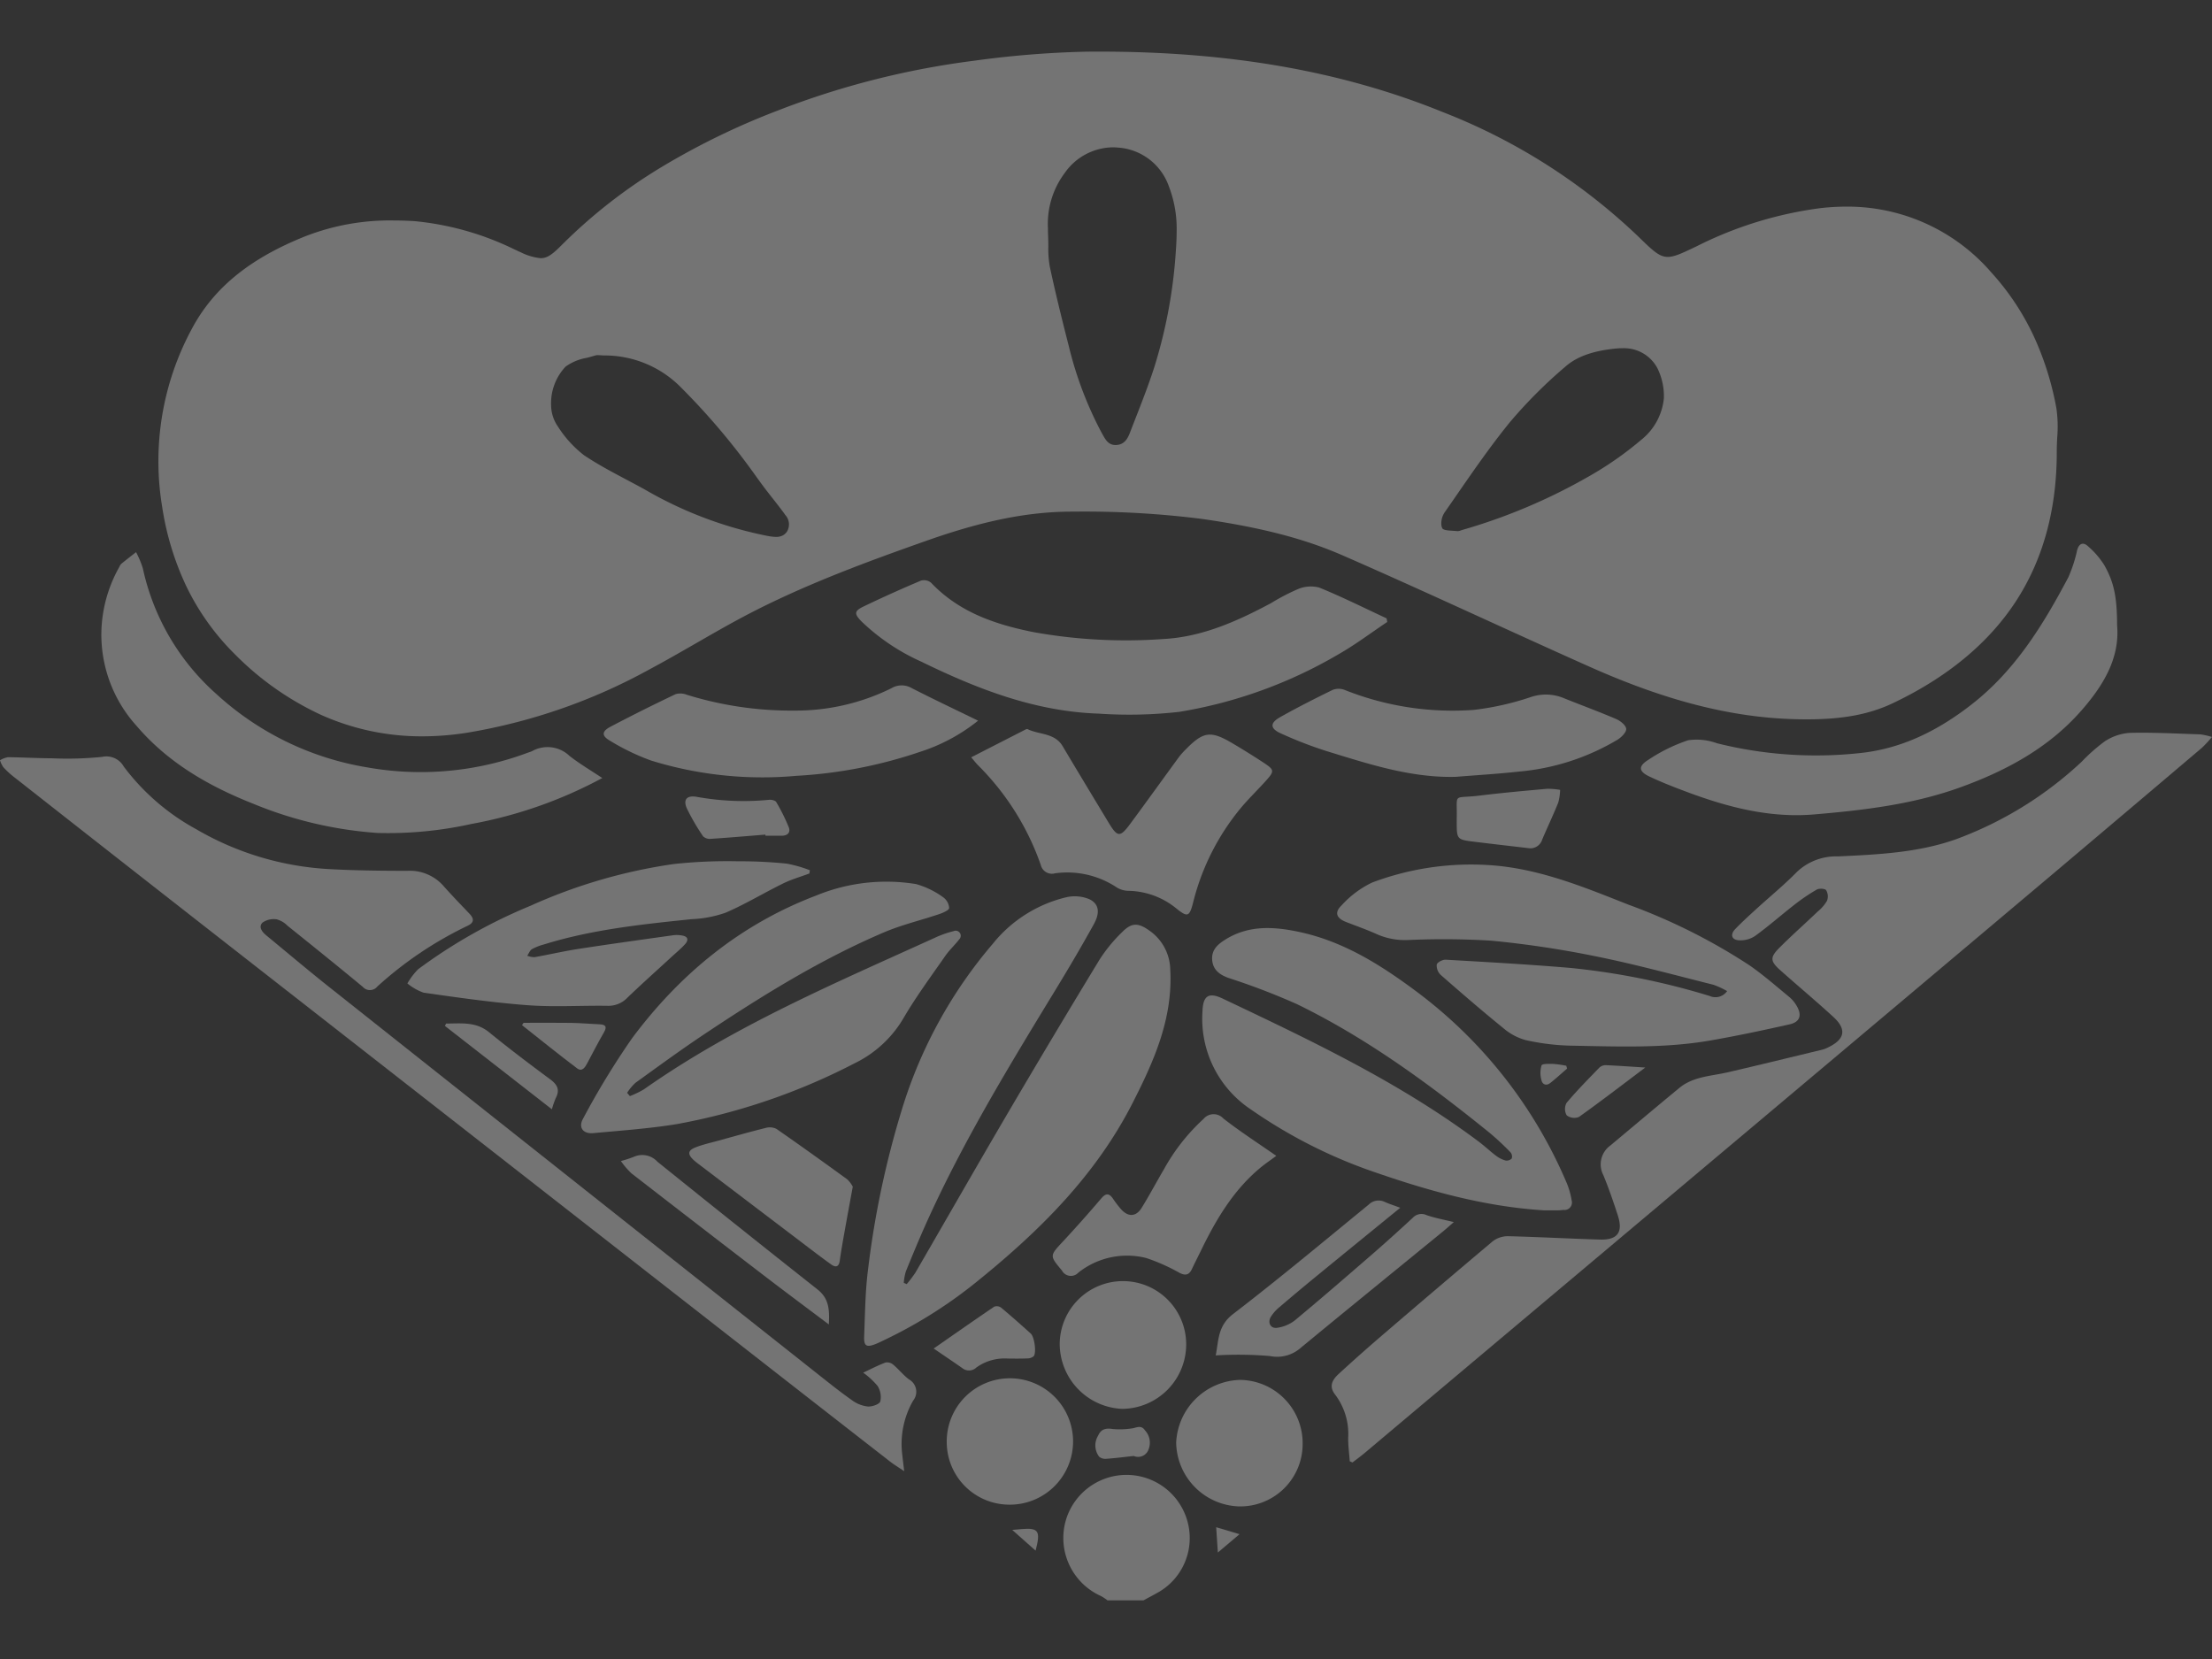 <svg xmlns="http://www.w3.org/2000/svg" width="300" height="225" viewBox="0 0 300 225">
  <rect x="0" y="0" width="300" height="225" fill="#333333" stroke="none"/>
  <g id="shotiku" transform="translate(-12380 -5448)">
    <rect id="長方形_2940" data-name="長方形 2940" width="300" height="225" transform="translate(12380 5448)" fill="none"/>
    <g id="グループ_338" data-name="グループ 338" transform="translate(12380 5455)" opacity="0.32">
      <path id="パス_2781" data-name="パス 2781" d="M342.484,419.918a7.006,7.006,0,0,0-.881-.579,8.634,8.634,0,0,1-4.884-9.861,8.575,8.575,0,0,1,16.747.319,8.472,8.472,0,0,1-3.875,8.9c-.73.429-1.484.816-2.227,1.221Z" transform="translate(-192.277 -209.873)" fill="#fff"/>
      <path id="前面オブジェクトで型抜き_1" data-name="前面オブジェクトで型抜き 1" d="M35.774,92.864a33.269,33.269,0,0,1-13.693-2.894A40.07,40.07,0,0,1,10.328,81.7,33.267,33.267,0,0,1,3.75,72.46,38.645,38.645,0,0,1,.492,61.7,37.779,37.779,0,0,1,4.517,37.607c2.964-5.567,7.868-9.564,15.433-12.578A31.627,31.627,0,0,1,31.857,22.9c.914,0,1.871.03,2.846.09A39.208,39.208,0,0,1,48.224,26.8c.132.058.266.122.385.179.17.081.345.165.524.238a7.744,7.744,0,0,0,2.7.8c.965,0,1.672-.6,2.949-1.879a70.854,70.854,0,0,1,13.6-10.576A99.3,99.3,0,0,1,83.968,8a112.543,112.543,0,0,1,26.616-6.761A132.4,132.4,0,0,1,125.692.011C126.351,0,127.02,0,127.678,0,145.4,0,160.6,2.68,174.162,8.193a80.705,80.705,0,0,1,26.6,16.949c1.967,1.921,2.81,2.7,3.933,2.7.9,0,1.962-.506,3.883-1.425l.072-.035a52.29,52.29,0,0,1,16.788-5.159,31.565,31.565,0,0,1,3.469-.2,25.765,25.765,0,0,1,19.66,8.92,34.483,34.483,0,0,1,5.747,8.621,40.62,40.62,0,0,1,3.084,9.8,17.492,17.492,0,0,1,.112,3.988c-.029.606-.059,1.233-.059,1.852.023,7.878-1.869,14.764-5.623,20.468-3.7,5.619-9.3,10.233-16.642,13.714-3.173,1.5-6.75,2.174-11.6,2.174-.485,0-.98-.006-1.514-.019-8.675-.211-17.558-2.468-27.956-7.105-4.691-2.092-9.442-4.259-14.037-6.354-6.361-2.9-12.932-5.9-19.443-8.742-5.259-2.3-11.182-3.831-19.208-4.974a126.991,126.991,0,0,0-17.267-.979h-.209c-5.94,0-12.02,1.209-19.711,3.921-8.117,2.863-16.71,6.01-24.69,10.212C77.272,77.728,75,79.033,72.8,80.3c-2.022,1.162-4.107,2.36-6.193,3.474A77.617,77.617,0,0,1,41.8,92.384,39.213,39.213,0,0,1,35.774,92.864Zm23.861-51.7a1.451,1.451,0,0,0-.443.058c-.367.117-.761.219-1.142.317a6.9,6.9,0,0,0-2.834,1.179,7.239,7.239,0,0,0-1.967,5.309,5.128,5.128,0,0,0,.918,2.816A15.272,15.272,0,0,0,57.7,54.732c1.071.72,2.263,1.431,3.866,2.3.642.35,1.3.7,1.936,1.036l.028.015c.782.415,1.591.844,2.381,1.279a53.97,53.97,0,0,0,16.612,6.306l.036.006a6.79,6.79,0,0,0,1.184.144,1.975,1.975,0,0,0,.865-.172,1.572,1.572,0,0,0,.65-.585A1.889,1.889,0,0,0,85,62.835c-.1-.146-.2-.288-.318-.445-.446-.6-.918-1.2-1.375-1.784L83.3,60.6l-.124-.157c-.49-.624-.968-1.236-1.421-1.858q-.31-.427-.621-.852a93.8,93.8,0,0,0-10.185-12.1,14.528,14.528,0,0,0-10.485-4.425h-.024c-.131,0-.269-.01-.4-.02l-.05,0C59.876,41.177,59.754,41.169,59.635,41.169Zm138.838-.936c-.249,0-.507.012-.768.037-4.132.39-5.948,1.618-6.954,2.507a64.469,64.469,0,0,0-7.563,7.6c-2.6,3.21-4.981,6.664-7.287,10q-.747,1.083-1.5,2.163a2.734,2.734,0,0,0-.423,1.447,1.464,1.464,0,0,0,.129.649c.138.277.794.317,1.428.356.215.013.416.026.6.047a.558.558,0,0,0,.067,0,1.478,1.478,0,0,0,.459-.107c.067-.023.136-.047.2-.065a77.433,77.433,0,0,0,17.1-7.236,45.962,45.962,0,0,0,7.105-4.951,8.222,8.222,0,0,0,3.1-5.673,8.592,8.592,0,0,0-.88-4.069A5.116,5.116,0,0,0,198.473,40.233ZM129.4,12.981a8.087,8.087,0,0,0-6.508,3.5,11.489,11.489,0,0,0-2.263,7.442c0,.392.011.795.033,1.233l0,.063,0,.065c.015.376.017.76.02,1.132a13.716,13.716,0,0,0,.2,2.744c.788,3.7,1.7,7.347,2.573,10.767a50.048,50.048,0,0,0,4.315,11.5l.146.27.1.177.036.065c.352.637.716,1.3,1.517,1.4a1.756,1.756,0,0,0,.235.015c.048,0,.1,0,.15-.006,1.046-.077,1.481-.843,1.794-1.658q.352-.914.71-1.826l.013-.034c.871-2.231,1.769-4.531,2.52-6.834q.039-.119.077-.239A67.133,67.133,0,0,0,137.985,26.9c.066-.919.1-1.726.1-2.465a15.955,15.955,0,0,0-1.063-6.181,7.865,7.865,0,0,0-6.934-5.241C129.856,12.99,129.624,12.981,129.4,12.981Z" transform="translate(21.496 0)" fill="#fff" stroke="rgba(0,0,0,0)" stroke-miterlimit="10" stroke-width="1"/>
      <path id="パス_2783" data-name="パス 2783" d="M390.627,342.576c-.076-1.077-.229-2.156-.212-3.231a8.835,8.835,0,0,0-1.773-5.816c-.738-.948-.606-1.8.457-2.781q3.051-2.807,6.2-5.5,7.309-6.276,14.678-12.481a3.4,3.4,0,0,1,2.082-.722c4.18.1,8.356.338,12.535.458,2.346.067,3.117-1,2.4-3.237-.6-1.853-1.232-3.7-1.975-5.5a3.151,3.151,0,0,1,.95-4.019c3.117-2.608,6.225-5.228,9.36-7.813,1.887-1.556,4.285-1.591,6.524-2.109,4.266-.986,8.518-2.032,12.775-3.056a3.342,3.342,0,0,0,.578-.19c1.928-.859,3.324-2.142,1.022-4.255-2.335-2.143-4.769-4.178-7.139-6.284-1.464-1.3-1.514-1.794-.139-3.166,1.668-1.664,3.435-3.23,5.141-4.857a5.507,5.507,0,0,0,1.261-1.458,1.681,1.681,0,0,0-.111-1.433c-.156-.229-.947-.276-1.275-.09a25.655,25.655,0,0,0-3.019,2.044c-1.8,1.4-3.506,2.911-5.346,4.245a3.569,3.569,0,0,1-2.235.587c-.981-.088-1.154-.806-.452-1.531.9-.933,1.866-1.813,2.826-2.69,1.83-1.673,3.761-3.245,5.493-5.013a7.717,7.717,0,0,1,5.6-2.142c5.395-.249,10.845-.5,15.965-2.309a50.357,50.357,0,0,0,17.11-10.547,23.78,23.78,0,0,1,3.1-2.736,7.019,7.019,0,0,1,3.354-1.159c3.2-.083,6.416.1,9.624.2a10.04,10.04,0,0,1,1.578.354,18.008,18.008,0,0,1-1.351,1.458q-10.09,8.56-20.2,17.093-19.77,16.661-39.556,33.3-16.424,13.819-32.855,27.629-10.453,8.791-20.9,17.585c-.55.463-1.131.888-1.7,1.329Z" transform="translate(-207.567 -151.388)" fill="#fff"/>
      <path id="パス_2784" data-name="パス 2784" d="M300.243,333.378a15.763,15.763,0,0,0,1.19-1.574c4.2-7.237,8.347-14.506,12.583-21.723q6.107-10.4,12.381-20.71a20.9,20.9,0,0,1,3.081-3.75c1.286-1.294,2.175-1.266,3.672-.195a6.58,6.58,0,0,1,2.836,5.267c.381,6.65-2.206,12.438-5.126,18.158-4.914,9.628-12.341,17.065-20.6,23.782a63.019,63.019,0,0,1-13.016,8.31c-.4.189-.8.395-1.218.56-1.225.488-1.607.282-1.554-1.025.124-3.078.143-6.178.545-9.223a124.305,124.305,0,0,1,4.593-21.623,62.655,62.655,0,0,1,12.284-22.381,18.215,18.215,0,0,1,10.017-6.347,5.154,5.154,0,0,1,3.134.283c1.292.646,1.437,1.825.575,3.381-1.612,2.913-3.3,5.788-5.032,8.631-6.3,10.339-12.617,20.672-17.613,31.734-1,2.218-1.93,4.471-2.848,6.726a7.458,7.458,0,0,0-.28,1.545Z" transform="translate(-177.273 -166.221)" fill="#fff"/>
      <path id="パス_2785" data-name="パス 2785" d="M231.693,332.428c1.06-.494,2.024-1,3.035-1.378a1.292,1.292,0,0,1,1.037.289c.746.627,1.363,1.412,2.135,2a1.917,1.917,0,0,1,.567,2.885,11.8,11.8,0,0,0-1.493,7.163c.071.675.158,1.349.283,2.406-.818-.555-1.381-.893-1.9-1.294q-11.066-8.615-22.118-17.245-34.454-26.9-68.9-53.815-13.933-10.886-27.836-21.81a11.516,11.516,0,0,1-1.431-1.321,3.63,3.63,0,0,1-.449-.938,3.234,3.234,0,0,1,1.072-.413c1.991.017,3.98.142,5.97.147a46.254,46.254,0,0,0,6.81-.192,2.7,2.7,0,0,1,2.936,1.316,30.486,30.486,0,0,0,9.792,8.476,40.031,40.031,0,0,0,17.9,5.419c3.566.206,7.145.235,10.719.246a6.067,6.067,0,0,1,4.891,1.981c1.154,1.309,2.373,2.563,3.577,3.827.674.708.649,1.232-.295,1.665a50.724,50.724,0,0,0-12.191,8.212,1.29,1.29,0,0,1-1.983.043c-3.38-2.8-6.8-5.552-10.221-8.3a3.2,3.2,0,0,0-1.444-.851,2.668,2.668,0,0,0-1.931.444c-.585.591-.047,1.27.524,1.74,2.856,2.351,5.679,4.743,8.577,7.041q33.2,26.329,66.432,52.623c1.466,1.161,2.929,2.33,4.459,3.4a4.412,4.412,0,0,0,2.1.823c.58.04,1.579-.3,1.7-.691a2.808,2.808,0,0,0-.375-2.1A10.278,10.278,0,0,0,231.693,332.428Z" transform="translate(-114.625 -153.262)" fill="#fff"/>
      <path id="パス_2786" data-name="パス 2786" d="M410.945,326.51c-7.886-.486-15.413-2.566-22.828-5.13a67.666,67.666,0,0,1-16.906-8.54,14.757,14.757,0,0,1-6.579-13.351c.071-2.1.856-2.592,2.73-1.7,12,5.695,24.012,11.374,34.716,19.388.811.608,1.55,1.314,2.36,1.925a3.857,3.857,0,0,0,1.289.65.957.957,0,0,0,.843-.271.891.891,0,0,0-.162-.837,36.823,36.823,0,0,0-2.849-2.656c-8.162-6.606-16.61-12.808-26.084-17.427a93.115,93.115,0,0,0-9.309-3.567c-1.266-.457-2.161-1.141-2.228-2.549-.061-1.3.782-2.026,1.8-2.663,3.182-1.985,6.6-1.759,10.023-1.027,6.1,1.306,11.218,4.576,16.13,8.259a63.082,63.082,0,0,1,20.154,25.828,10.24,10.24,0,0,1,.652,2.326,1.008,1.008,0,0,1-1.076,1.288c-.244.013-.486.051-.729.054C412.245,326.515,411.6,326.51,410.945,326.51Z" transform="translate(-201.544 -169.36)" fill="#fff"/>
      <path id="パス_2787" data-name="パス 2787" d="M445.062,292.585a11.265,11.265,0,0,0-1.865-.86c-5.268-1.317-10.514-2.755-15.833-3.831a135.34,135.34,0,0,0-14.3-2.147,107.157,107.157,0,0,0-11.337-.084,9.435,9.435,0,0,1-4.133-.779c-1.366-.618-2.786-1.12-4.187-1.66-1.326-.512-1.649-1.29-.638-2.258a13.344,13.344,0,0,1,4.143-3.1,38.077,38.077,0,0,1,15.622-2.382c6.805.38,12.949,2.932,19.128,5.373a79.842,79.842,0,0,1,16.417,8.222c1.9,1.315,3.644,2.85,5.431,4.319a4.544,4.544,0,0,1,1,1.216c.727,1.245.426,2.168-.959,2.478-3.557.8-7.126,1.558-10.716,2.185-6.282,1.1-12.635.822-18.967.71a31.091,31.091,0,0,1-6.144-.759,7.85,7.85,0,0,1-3.053-1.653c-2.872-2.329-5.672-4.748-8.452-7.186a1.75,1.75,0,0,1-.54-1.4c.065-.3.8-.686,1.219-.662,5.628.326,11.259.636,16.876,1.113A96.959,96.959,0,0,1,442.7,293.25,1.924,1.924,0,0,0,445.062,292.585Z" transform="translate(-210.824 -165.17)" fill="#fff"/>
      <path id="パス_2788" data-name="パス 2788" d="M242.042,307.788a12.744,12.744,0,0,0,1.906-.923c12.315-8.667,26.115-14.479,39.717-20.672a14.079,14.079,0,0,1,2.3-.786.683.683,0,0,1,.741,1.119c-.591.772-1.328,1.438-1.882,2.233-1.9,2.731-3.882,5.419-5.573,8.277a15.532,15.532,0,0,1-6.711,6.289,85.772,85.772,0,0,1-24.1,8.253c-3.753.613-7.564.881-11.356,1.231-1.4.128-2.078-.777-1.383-1.986a106.747,106.747,0,0,1,6.643-10.894c6.492-8.7,14.639-15.407,24.9-19.319a25.029,25.029,0,0,1,13.61-1.578,11.494,11.494,0,0,1,3.665,1.781,1.95,1.95,0,0,1,.821,1.463c-.011.3-.829.652-1.338.824-2.494.844-5.085,1.45-7.5,2.478-8.631,3.679-16.57,8.614-24.352,13.8-3.176,2.117-6.26,4.374-9.356,6.609a7.043,7.043,0,0,0-1.132,1.356Z" transform="translate(-156.612 -166.129)" fill="#fff"/>
      <path id="パス_2789" data-name="パス 2789" d="M204.291,240.757a60.061,60.061,0,0,1-17.769,6.232,52.168,52.168,0,0,1-12.684,1.218,53.844,53.844,0,0,1-16.862-3.956c-6.035-2.385-11.577-5.562-15.854-10.58a18.459,18.459,0,0,1-4.767-12.579,18.768,18.768,0,0,1,2.433-8.956,1.434,1.434,0,0,1,.25-.416c.665-.545,1.347-1.07,2.023-1.6a12.645,12.645,0,0,1,.922,2.2,31.735,31.735,0,0,0,9.988,17.056,39.825,39.825,0,0,0,20.428,9.933,41.441,41.441,0,0,0,21.806-1.994,4.979,4.979,0,0,0,.571-.21,4.3,4.3,0,0,1,5.063.642C201.2,238.817,202.71,239.7,204.291,240.757Z" transform="translate(-122.609 -142.236)" fill="#fff"/>
      <path id="パス_2790" data-name="パス 2790" d="M364.124,221.975c-2.213,1.478-4.346,3.095-6.653,4.406a62.679,62.679,0,0,1-21.53,7.781,60.145,60.145,0,0,1-10.917.245c-8.628-.276-16.482-3.33-24.116-7.059a28.46,28.46,0,0,1-8.055-5.414c-1.047-1.066-1.049-1.434.261-2.066,2.558-1.233,5.153-2.393,7.766-3.5a1.522,1.522,0,0,1,1.361.269c3.795,4.014,8.722,5.681,13.923,6.719a70.789,70.789,0,0,0,17.6.93c5.233-.275,9.984-2.4,14.566-4.848a29.673,29.673,0,0,1,3.665-1.913,4.473,4.473,0,0,1,2.9-.218c3.1,1.261,6.1,2.765,9.142,4.179Z" transform="translate(-175.98 -144.621)" fill="#fff"/>
      <path id="パス_2791" data-name="パス 2791" d="M519.061,219.47c.391,4.481-1.914,8.225-4.9,11.614-4.445,5.048-10.21,8.134-16.424,10.373-6.382,2.3-13.092,3.09-19.8,3.655-5.946.5-11.609-.96-17.13-3.018-1.748-.651-3.494-1.328-5.178-2.126-1.454-.689-1.545-1.386-.166-2.249a22.549,22.549,0,0,1,5.42-2.669,8.066,8.066,0,0,1,3.922.41,55.39,55.39,0,0,0,19.337,1.333c5.741-.588,10.675-3.081,15.2-6.611,5.9-4.6,9.683-10.771,13.1-17.226a18.581,18.581,0,0,0,1.2-3.692c.267-.949.842-1.115,1.484-.517a11.4,11.4,0,0,1,2.19,2.541C518.673,213.669,519.051,215.721,519.061,219.47Z" transform="translate(-231.931 -141.654)" fill="#fff"/>
      <path id="パス_2792" data-name="パス 2792" d="M253.8,276.53c-1.2.448-2.444.8-3.587,1.365-2.614,1.285-5.119,2.811-7.788,3.958a15.827,15.827,0,0,1-4.588.873c-6.776.7-13.547,1.406-20.092,3.444a7,7,0,0,0-1.576.626c-.287.175-.427.586-.633.892a2.839,2.839,0,0,0,.979.194c1.994-.351,3.97-.815,5.97-1.123,4.279-.659,8.569-1.251,12.857-1.856a4.068,4.068,0,0,1,1.095.022c.872.118,1.062.58.472,1.225-.545.6-1.177,1.115-1.774,1.664-2,1.842-4.031,3.655-5.994,5.537a3.552,3.552,0,0,1-2.691,1.127c-3.616-.058-7.249.188-10.847-.081-4.719-.352-9.415-1.035-14.1-1.694a7.207,7.207,0,0,1-2.225-1.26,9.415,9.415,0,0,1,1.469-1.936,70.9,70.9,0,0,1,15.231-8.6,71.968,71.968,0,0,1,19.445-5.661,67.577,67.577,0,0,1,8.627-.372,63.493,63.493,0,0,1,6.683.319,17.315,17.315,0,0,1,3.132.9Z" transform="translate(-144.026 -165.065)" fill="#fff"/>
      <path id="パス_2793" data-name="パス 2793" d="M316.772,251.029c2.547-1.3,4.924-2.52,7.3-3.733.106-.054.263-.132.344-.092,1.582.78,3.673.484,4.761,2.315,2.053,3.454,4.134,6.891,6.21,10.331,1.238,2.052,1.568,2.081,2.994.149,2.217-3,4.395-6.036,6.6-9.05a8.79,8.79,0,0,1,.81-.91c2.459-2.526,3.435-2.675,6.42-.91q2.1,1.239,4.137,2.573c1.6,1.054,1.6,1.174.276,2.642-1.09,1.2-2.262,2.336-3.3,3.579a32.276,32.276,0,0,0-6.46,12.831c-.492,1.9-.745,2-2.256.783a10.537,10.537,0,0,0-6.5-2.4,3.089,3.089,0,0,1-1.6-.464,12.106,12.106,0,0,0-8.364-1.912,1.551,1.551,0,0,1-1.934-1.134,35.627,35.627,0,0,0-8.48-13.495C317.418,251.823,317.15,251.468,316.772,251.029Z" transform="translate(-185.056 -155.319)" fill="#fff"/>
      <path id="パス_2794" data-name="パス 2794" d="M290.908,243.139a24.456,24.456,0,0,1-7.871,4.227,62.675,62.675,0,0,1-16.77,3.254,51.11,51.11,0,0,1-19.706-2.072,30.574,30.574,0,0,1-5.56-2.68c-1.192-.686-1.144-1.28.071-1.919,2.908-1.533,5.855-2.993,8.821-4.41a2.342,2.342,0,0,1,1.5.082,47.831,47.831,0,0,0,14.615,2.152,29.283,29.283,0,0,0,13.147-3.034,2.7,2.7,0,0,1,2.734-.026C284.805,240.207,287.77,241.608,290.908,243.139Z" transform="translate(-158.256 -152.399)" fill="#fff"/>
      <path id="パス_2795" data-name="パス 2795" d="M404.122,251.014c-6.107.154-11.792-1.735-17.491-3.481a54.858,54.858,0,0,1-6.239-2.412c-1.467-.654-1.5-1.411-.094-2.2,2.33-1.315,4.723-2.525,7.13-3.7a2.242,2.242,0,0,1,1.608,0,39.5,39.5,0,0,0,17.54,2.713,38.1,38.1,0,0,0,7.675-1.724,6.335,6.335,0,0,1,4.381.074c2.408.975,4.851,1.865,7.238,2.888.573.245,1.328.848,1.364,1.334.035.469-.656,1.151-1.188,1.479a31.4,31.4,0,0,1-13.321,4.313C409.865,250.613,406.99,250.781,404.122,251.014Z" transform="translate(-206.683 -152.656)" fill="#fff"/>
      <path id="パス_2796" data-name="パス 2796" d="M364.325,333.166c-.742.555-1.543,1.092-2.277,1.71-3.559,3-5.874,6.9-7.879,11.016-.427.877-.874,1.744-1.287,2.627-.369.789-.856.927-1.652.531a25.99,25.99,0,0,0-4.539-2.027A10.636,10.636,0,0,0,337.483,349a1.376,1.376,0,0,1-2.229-.28c-1.688-2.028-1.68-1.984.14-3.943q2.653-2.855,5.182-5.824c.622-.732,1.053-.761,1.592.01a14.849,14.849,0,0,0,1.11,1.451c.967,1.072,2.032,1.028,2.79-.2,1.066-1.726,2.015-3.524,3.045-5.273a26.677,26.677,0,0,1,5.328-6.767,1.787,1.787,0,0,1,2.707-.073C359.4,329.862,361.823,331.419,364.325,333.166Z" transform="translate(-191.229 -183.405)" fill="#fff"/>
      <path id="パス_2797" data-name="パス 2797" d="M352.907,370.008a8.747,8.747,0,0,1-8.686,8.7,8.847,8.847,0,0,1-8.466-8.8,8.576,8.576,0,0,1,17.152.1Z" transform="translate(-192.032 -194.633)" fill="#fff"/>
      <path id="パス_2798" data-name="パス 2798" d="M320.626,399.305a8.5,8.5,0,0,1-8.446-8.456,8.568,8.568,0,1,1,17.135-.177A8.578,8.578,0,0,1,320.626,399.305Z" transform="translate(-183.78 -202.237)" fill="#fff"/>
      <path id="パス_2799" data-name="パス 2799" d="M377.208,391.261a8.459,8.459,0,0,1-8.693,8.423,8.808,8.808,0,0,1-8.459-8.656,8.921,8.921,0,0,1,8.688-8.5A8.587,8.587,0,0,1,377.208,391.261Z" transform="translate(-200.539 -202.381)" fill="#fff"/>
      <path id="パス_2800" data-name="パス 2800" d="M392.94,346.514c-3.934,3.21-7.68,6.256-11.414,9.317q-2.5,2.047-4.953,4.146a5.4,5.4,0,0,0-1.2,1.353c-.448.788,0,1.6.879,1.462a5.086,5.086,0,0,0,2.388-1c3.531-2.932,7-5.938,10.469-8.947,1.872-1.624,3.709-3.29,5.53-4.97a1.6,1.6,0,0,1,1.85-.373c1.131.4,2.329.609,3.717.953-.557.482-1.013.9-1.491,1.289-6.416,5.244-12.849,10.47-19.244,15.742a4.831,4.831,0,0,1-4.2,1.138,50.856,50.856,0,0,0-7.356-.088c.4-1.971.248-4,2.339-5.6,6.25-4.8,12.3-9.857,18.4-14.844a1.918,1.918,0,0,1,2.227-.352C391.47,346,392.087,346.194,392.94,346.514Z" transform="translate(-203.034 -189.711)" fill="#fff"/>
      <path id="パス_2801" data-name="パス 2801" d="M280.558,338.414c-.393,2.141-.75,4.051-1.09,5.963-.24,1.354-.488,2.707-.674,4.07-.119.879-.571.936-1.158.517-1.322-.943-2.61-1.934-3.9-2.916q-7.083-5.374-14.161-10.756c-.194-.147-.386-.3-.566-.462-.893-.815-.848-1.339.262-1.765.979-.376,2.014-.606,3.03-.885,2.146-.591,4.289-1.2,6.449-1.736a2.015,2.015,0,0,1,1.454.13c3.236,2.244,6.435,4.542,9.619,6.858A3.81,3.81,0,0,1,280.558,338.414Z" transform="translate(-164.901 -184.471)" fill="#fff"/>
      <path id="パス_2802" data-name="パス 2802" d="M272.245,358.956c-3.137-2.363-6-4.488-8.829-6.657q-8.989-6.89-17.937-13.833a10.765,10.765,0,0,1-1.433-1.673,16.062,16.062,0,0,0,1.758-.575,2.788,2.788,0,0,1,3.19.663Q259.8,345.593,270.7,354.2C272.245,355.411,272.359,356.9,272.245,358.956Z" transform="translate(-159.835 -186.328)" fill="#fff"/>
      <path id="パス_2803" data-name="パス 2803" d="M418.689,264.036c.082-3.6-.624-2.645,3.091-3.1,3.048-.377,6.11-.647,9.169-.923a10,10,0,0,1,1.763.147,7.317,7.317,0,0,1-.254,1.725c-.68,1.691-1.468,3.338-2.179,5.016a1.672,1.672,0,0,1-1.9,1.158c-2.408-.283-4.819-.558-7.226-.854-2.468-.3-2.466-.312-2.466-2.8Z" transform="translate(-221.121 -160.034)" fill="#fff"/>
      <path id="パス_2804" data-name="パス 2804" d="M309.52,372.461c3.009-2.092,5.6-3.907,8.213-5.676a1.008,1.008,0,0,1,.925.125c1.371,1.145,2.707,2.331,4.033,3.528.5.452.79,2.625.386,3.072a1.321,1.321,0,0,1-.858.294c-.892.039-1.787.028-2.681.016a6.558,6.558,0,0,0-4.242,1.228,1.439,1.439,0,0,1-1.889.074C312.2,374.278,310.976,373.456,309.52,372.461Z" transform="translate(-182.89 -196.57)" fill="#fff"/>
      <path id="パス_2805" data-name="パス 2805" d="M268.533,266.844c-2.465.2-4.93.411-7.4.574a1.338,1.338,0,0,1-1.039-.331,28.919,28.919,0,0,1-2.2-3.772c-.565-1.243.006-1.831,1.336-1.592a35.777,35.777,0,0,0,9.816.4c.318-.03.836.087.961.307a25.765,25.765,0,0,1,1.7,3.425c.273.708-.18,1.147-.97,1.14-.731-.006-1.462,0-2.194,0Z" transform="translate(-164.728 -160.651)" fill="#fff"/>
      <path id="パス_2806" data-name="パス 2806" d="M207.636,308.922c2.006.011,4.016-.3,5.824,1.175,2.7,2.206,5.49,4.314,8.3,6.391.966.715,1.337,1.426.754,2.538a12.3,12.3,0,0,0-.528,1.525l-14.508-11.306Z" transform="translate(-147.137 -177.106)" fill="#fff"/>
      <path id="パス_2807" data-name="パス 2807" d="M223.824,308.922c2.166,0,4.333-.023,6.5.009,1.252.019,2.5.143,3.756.19.848.032,1.115.285.636,1.112-.788,1.362-1.51,2.764-2.248,4.155-.3.572-.708,1.218-1.378.714-2.53-1.906-4.991-3.9-7.479-5.865Z" transform="translate(-152.815 -177.204)" fill="#fff"/>
      <path id="パス_2808" data-name="パス 2808" d="M452.274,318.072c-3.173,2.389-6.043,4.6-8.992,6.7a1.7,1.7,0,0,1-1.661-.213,1.726,1.726,0,0,1-.027-1.686c1.4-1.672,2.941-3.231,4.463-4.8a1.269,1.269,0,0,1,.866-.322C448.568,317.822,450.21,317.943,452.274,318.072Z" transform="translate(-229.136 -180.289)" fill="#fff"/>
      <path id="パス_2809" data-name="パス 2809" d="M348.612,396.552c-1.233.133-2.463.292-3.7.381a1.338,1.338,0,0,1-.986-.276,2.519,2.519,0,0,1-.151-2.852c.387-.893,1.037-1.063,1.983-.909a10.78,10.78,0,0,0,2.509-.07c.644-.049,1.317-.573,1.864.246a2.459,2.459,0,0,1,.485,2.6A1.492,1.492,0,0,1,348.612,396.552Z" transform="translate(-194.848 -206.087)" fill="#fff"/>
      <path id="パス_2810" data-name="パス 2810" d="M440.085,318.24c-.755.651-1.49,1.328-2.272,1.944-.547.432-1.076.23-1.21-.4a3.549,3.549,0,0,1,.019-1.978c.1-.251,1.055-.21,1.619-.2a14.21,14.21,0,0,1,1.735.249Z" transform="translate(-227.551 -180.312)" fill="#fff"/>
      <path id="パス_2811" data-name="パス 2811" d="M329.283,417.415l-3.169-2.811,1.249-.109C329.683,414.3,329.995,414.716,329.283,417.415Z" transform="translate(-188.831 -214.112)" fill="#fff"/>
      <path id="パス_2812" data-name="パス 2812" d="M368.732,414.115l3.17.944-2.942,2.486C368.874,416.242,368.809,415.278,368.732,414.115Z" transform="translate(-203.79 -213.987)" fill="#fff"/>
    </g>
  </g>
</svg>
